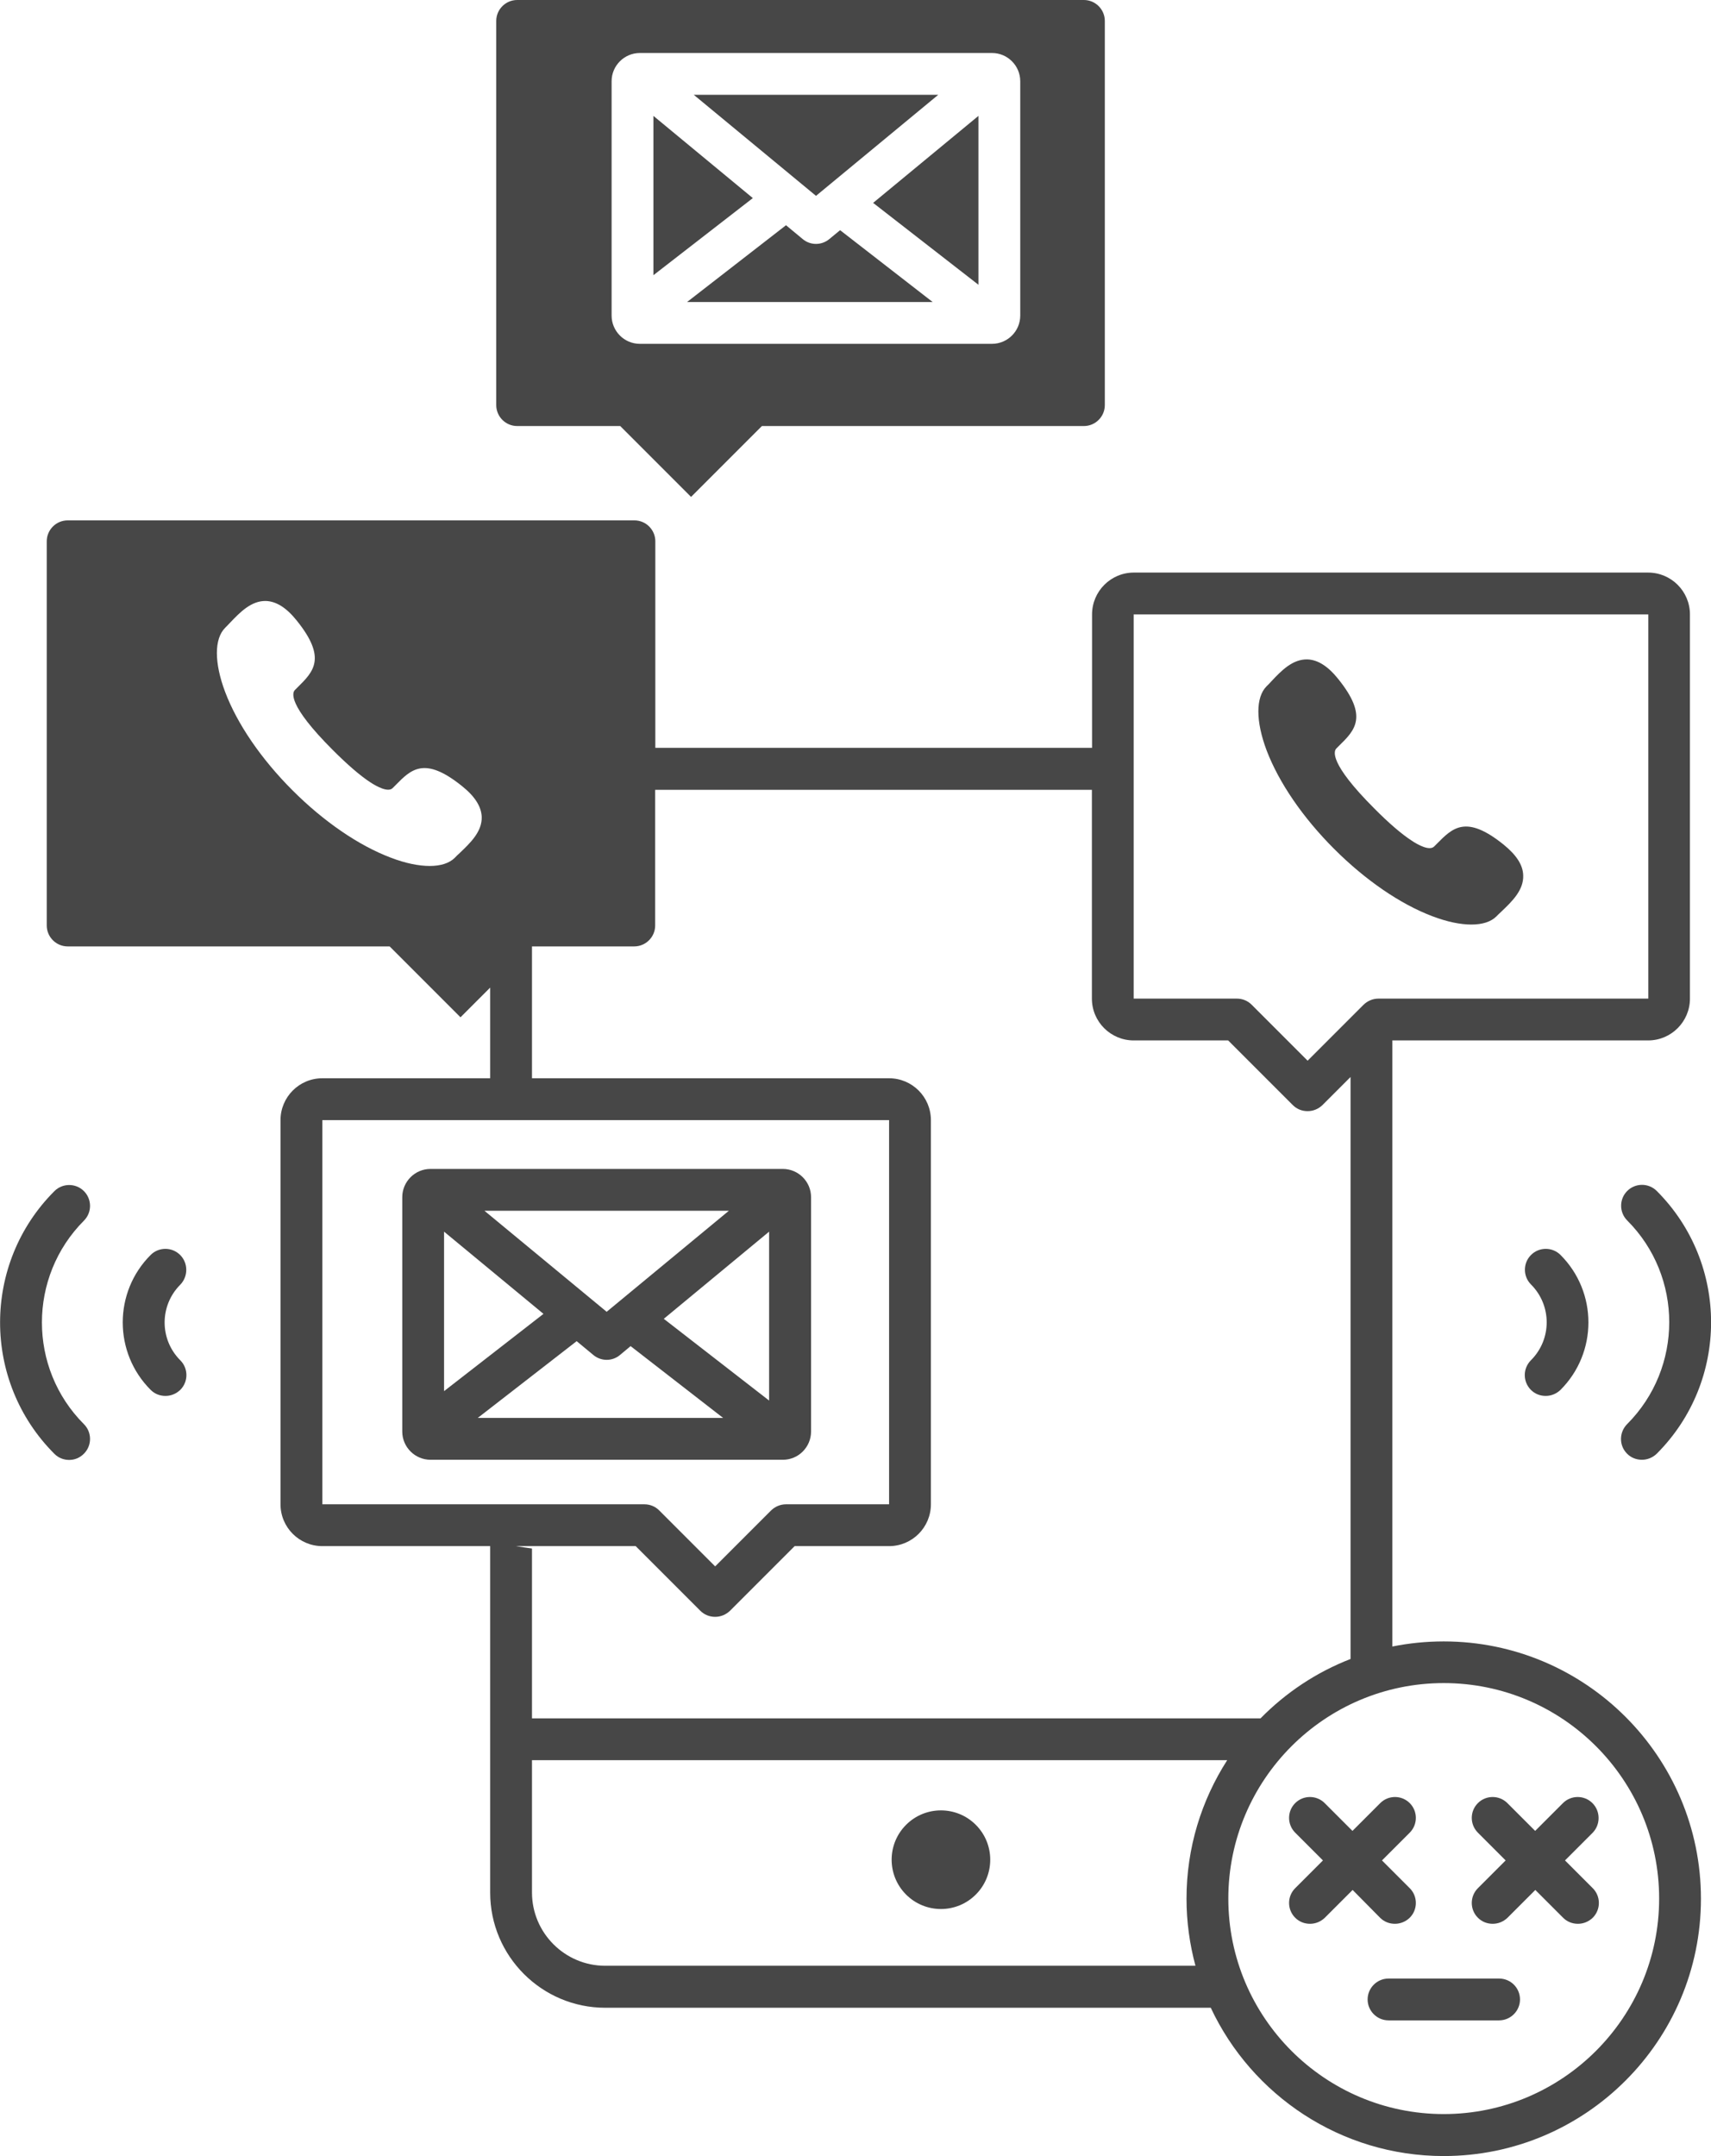 <?xml version="1.0" encoding="utf-8"?>
<!-- Generator: Adobe Illustrator 23.0.1, SVG Export Plug-In . SVG Version: 6.00 Build 0)  -->
<svg version="1.1" id="Warstwa_1" xmlns="http://www.w3.org/2000/svg" xmlns:xlink="http://www.w3.org/1999/xlink" x="0px" y="0px"
	 width="107.23px" height="135.07px" viewBox="0 0 107.23 135.07" style="enable-background:new 0 0 107.23 135.07;"
	 xml:space="preserve">
<style type="text/css">
	.st0{fill:#474747;}
</style>
<g>
	
		<ellipse transform="matrix(0.707 -0.707 0.707 0.707 -65.109 75.838)" class="st0" cx="58.99" cy="116.51" rx="3.09" ry="3.09"/>
	<path class="st0" d="M83.61,53.18c1.96,1.96,4.15,3.46,6.16,4.22c0.92,0.35,1.75,0.52,2.44,0.52c0.69,0,1.23-0.17,1.57-0.51
		c0.1-0.1,0.2-0.2,0.31-0.3c0.66-0.63,1.41-1.34,1.37-2.28c-0.02-0.65-0.43-1.27-1.23-1.92c-2.36-1.9-3.2-1.04-4.17-0.06l-0.18,0.18
		c-0.29,0.29-1.01-0.1-1.4-0.36c-0.63-0.41-1.43-1.09-2.35-2.02c-2.85-2.85-2.54-3.6-2.38-3.76l0.17-0.17
		c0.99-0.97,1.85-1.82-0.05-4.18c-0.64-0.8-1.27-1.2-1.92-1.23c-0.94-0.03-1.65,0.71-2.27,1.37c-0.1,0.11-0.2,0.22-0.3,0.31
		c-0.69,0.69-0.69,2.19,0,4.02C80.15,49.03,81.65,51.22,83.61,53.18z"/>
	<path class="st0" d="M95.94,87.07c0.26,0.26,0.59,0.38,0.93,0.38c0.34,0,0.67-0.13,0.93-0.38c2.33-2.33,2.33-6.12,0-8.45
		c-0.51-0.51-1.34-0.51-1.85,0c-0.51,0.51-0.51,1.34,0,1.85c1.31,1.31,1.31,3.43,0,4.74C95.43,85.73,95.43,86.55,95.94,87.07z"/>
	<path class="st0" d="M101.97,91.07c0.26,0.26,0.59,0.38,0.93,0.38c0.34,0,0.67-0.13,0.93-0.38c4.54-4.54,4.54-11.92,0-16.46
		c-0.51-0.51-1.34-0.51-1.85,0c-0.51,0.51-0.51,1.34,0,1.85c3.51,3.51,3.51,9.23,0,12.75C101.46,89.73,101.46,90.56,101.97,91.07z"
		/>
	<path class="st0" d="M11.29,78.62c-0.51-0.51-1.34-0.51-1.85,0c-2.33,2.33-2.33,6.12,0,8.45c0.26,0.26,0.59,0.38,0.93,0.38
		c0.34,0,0.67-0.13,0.93-0.38c0.51-0.51,0.51-1.34,0-1.85c-1.31-1.31-1.31-3.43,0-4.74C11.8,79.96,11.8,79.13,11.29,78.62z"/>
	<path class="st0" d="M5.26,74.62c-0.51-0.51-1.34-0.51-1.85,0c-4.54,4.54-4.54,11.92,0,16.46c0.26,0.26,0.59,0.38,0.93,0.38
		S5,91.33,5.26,91.07c0.51-0.51,0.51-1.34,0-1.85c-3.51-3.51-3.51-9.23,0-12.75C5.77,75.96,5.77,75.13,5.26,74.62z"/>
	<path class="st0" d="M50.83,89.68V75c0-0.98-0.8-1.77-1.77-1.77H26.98c-0.98,0-1.77,0.8-1.77,1.77v14.68c0,0.98,0.8,1.77,1.77,1.77
		h22.07C50.03,91.46,50.83,90.66,50.83,89.68z M27.83,77.16l6.23,5.15l-6.23,4.84V77.16z M38.02,82.18l-7.66-6.33h15.32L38.02,82.18
		z M36.14,84.02l1.05,0.87c0.24,0.2,0.54,0.3,0.83,0.3c0.3,0,0.59-0.1,0.83-0.3l0.67-0.56l5.8,4.5H29.94L36.14,84.02z M41.6,82.62
		l6.6-5.46v10.58L41.6,82.62z"/>
	<polygon class="st0" points="40.95,7.26 40.95,17.24 47.18,12.41 	"/>
	<polygon class="st0" points="58.8,5.94 43.48,5.94 51.14,12.27 	"/>
	<path class="st0" d="M51.97,14.98c-0.24,0.2-0.54,0.3-0.83,0.3c-0.3,0-0.59-0.1-0.83-0.3l-1.05-0.87l-6.2,4.81h15.39l-5.8-4.5
		L51.97,14.98z"/>
	<path class="st0" d="M32.41,26.69h6.46l4.44,4.44l4.44-4.44h20.18c0.72,0,1.31-0.59,1.31-1.31V1.31c0-0.72-0.59-1.31-1.31-1.31
		H32.41c-0.72,0-1.31,0.59-1.31,1.31v24.07C31.1,26.1,31.69,26.69,32.41,26.69z M38.33,5.09c0-0.98,0.8-1.77,1.77-1.77h22.07
		c0.98,0,1.77,0.8,1.77,1.77v14.68c0,0.98-0.8,1.77-1.77,1.77H40.1c-0.98,0-1.77-0.8-1.77-1.77V5.09z"/>
	<polygon class="st0" points="61.32,17.84 61.32,7.26 54.72,12.71 	"/>
	<path class="st0" d="M90.48,102.83c-1.1,0-2.18,0.11-3.22,0.32V65.18h16.03c1.45,0,2.62-1.18,2.62-2.62V38.49
		c0-1.45-1.18-2.62-2.62-2.62H71.06c-1.45,0-2.62,1.18-2.62,2.62v8.36H41.07V33.91c0-0.72-0.59-1.31-1.31-1.31H4.24
		c-0.72,0-1.31,0.59-1.31,1.31v24.07c0,0.72,0.59,1.31,1.31,1.31h20.18l4.44,4.44l1.86-1.86v5.68H20.2c-1.45,0-2.62,1.18-2.62,2.62
		v24.07c0,1.45,1.18,2.62,2.62,2.62h10.52v21.71c0,3.98,3.24,7.21,7.21,7.21h37.95c2.57,5.48,8.15,9.29,14.6,9.29
		c8.89,0,16.12-7.23,16.12-16.12S99.37,102.83,90.48,102.83z M71.06,38.49h32.24v24.07H86.39c-0.35,0-0.68,0.14-0.93,0.38
		l-3.51,3.51l-3.51-3.51c-0.25-0.25-0.58-0.38-0.93-0.38h-6.46V38.49z M28.81,53.44c-0.11,0.1-0.22,0.2-0.31,0.3
		c-0.34,0.34-0.89,0.51-1.57,0.51c-0.69,0-1.53-0.17-2.44-0.52c-2.01-0.76-4.2-2.26-6.16-4.22c-1.96-1.96-3.46-4.15-4.22-6.16
		c-0.69-1.83-0.69-3.33,0-4.02c0.1-0.1,0.2-0.2,0.3-0.31c0.63-0.66,1.34-1.4,2.27-1.37c0.65,0.03,1.28,0.43,1.92,1.23
		c1.9,2.36,1.04,3.2,0.05,4.18l-0.17,0.17c-0.16,0.16-0.47,0.91,2.38,3.76c0.93,0.93,1.72,1.61,2.35,2.02
		c0.4,0.26,1.11,0.65,1.4,0.36l0.18-0.18c0.97-0.99,1.81-1.84,4.17,0.06c0.8,0.64,1.2,1.27,1.23,1.92
		C30.22,52.1,29.47,52.81,28.81,53.44z M20.2,70.17h35.52v24.07h-6.46c-0.35,0-0.68,0.14-0.93,0.38l-3.51,3.51l-3.51-3.51
		c-0.25-0.25-0.58-0.38-0.93-0.38H20.2V70.17z M32.34,96.86h7.5l4.05,4.05c0.25,0.25,0.58,0.38,0.93,0.38s0.68-0.14,0.93-0.38
		l4.05-4.05h5.92c1.45,0,2.62-1.18,2.62-2.62V70.17c0-1.45-1.18-2.62-2.62-2.62H33.34v-8.26h6.41c0.72,0,1.31-0.59,1.31-1.31v-8.5
		h27.37v13.08c0,1.45,1.18,2.62,2.62,2.62h5.92l4.05,4.05c0.26,0.26,0.59,0.38,0.93,0.38c0.34,0,0.67-0.13,0.93-0.38l1.76-1.76
		v36.46c-2.14,0.83-4.06,2.11-5.64,3.72H33.34V97.01C33,96.97,32.67,96.91,32.34,96.86z M37.93,123.15c-2.53,0-4.59-2.06-4.59-4.59
		v-8.29h43.57c-1.61,2.51-2.55,5.48-2.55,8.68c0,1.45,0.2,2.86,0.56,4.2H37.93z M90.48,132.44c-7.44,0-13.5-6.05-13.5-13.5
		c0-7.44,6.05-13.5,13.5-13.5s13.5,6.05,13.5,13.5C103.98,126.39,97.92,132.44,90.48,132.44z"/>
	<path class="st0" d="M86.49,120.14c0.26,0.26,0.59,0.38,0.93,0.38c0.34,0,0.67-0.13,0.93-0.38c0.51-0.51,0.51-1.34,0-1.85
		l-1.74-1.74l1.74-1.74c0.51-0.51,0.51-1.34,0-1.85c-0.51-0.51-1.34-0.51-1.85,0l-1.74,1.74l-1.74-1.74c-0.51-0.51-1.34-0.51-1.85,0
		s-0.51,1.34,0,1.85l1.74,1.74l-1.74,1.74c-0.51,0.51-0.51,1.34,0,1.85c0.26,0.26,0.59,0.38,0.93,0.38s0.67-0.13,0.93-0.38
		l1.74-1.74L86.49,120.14z"/>
	<path class="st0" d="M99.8,112.96c-0.51-0.51-1.34-0.51-1.85,0l-1.74,1.74l-1.74-1.74c-0.51-0.51-1.34-0.51-1.85,0
		s-0.51,1.34,0,1.85l1.74,1.74l-1.74,1.74c-0.51,0.51-0.51,1.34,0,1.85c0.26,0.26,0.59,0.38,0.93,0.38c0.34,0,0.67-0.13,0.93-0.38
		l1.74-1.74l1.74,1.74c0.26,0.26,0.59,0.38,0.93,0.38c0.34,0,0.67-0.13,0.93-0.38c0.51-0.51,0.51-1.34,0-1.85l-1.74-1.74l1.74-1.74
		C100.31,114.3,100.31,113.47,99.8,112.96z"/>
	<path class="st0" d="M93.95,123.95h-6.93c-0.72,0-1.31,0.59-1.31,1.31c0,0.72,0.59,1.31,1.31,1.31h6.93c0.72,0,1.31-0.59,1.31-1.31
		C95.26,124.53,94.67,123.95,93.95,123.95z"/>
</g>
</svg>
